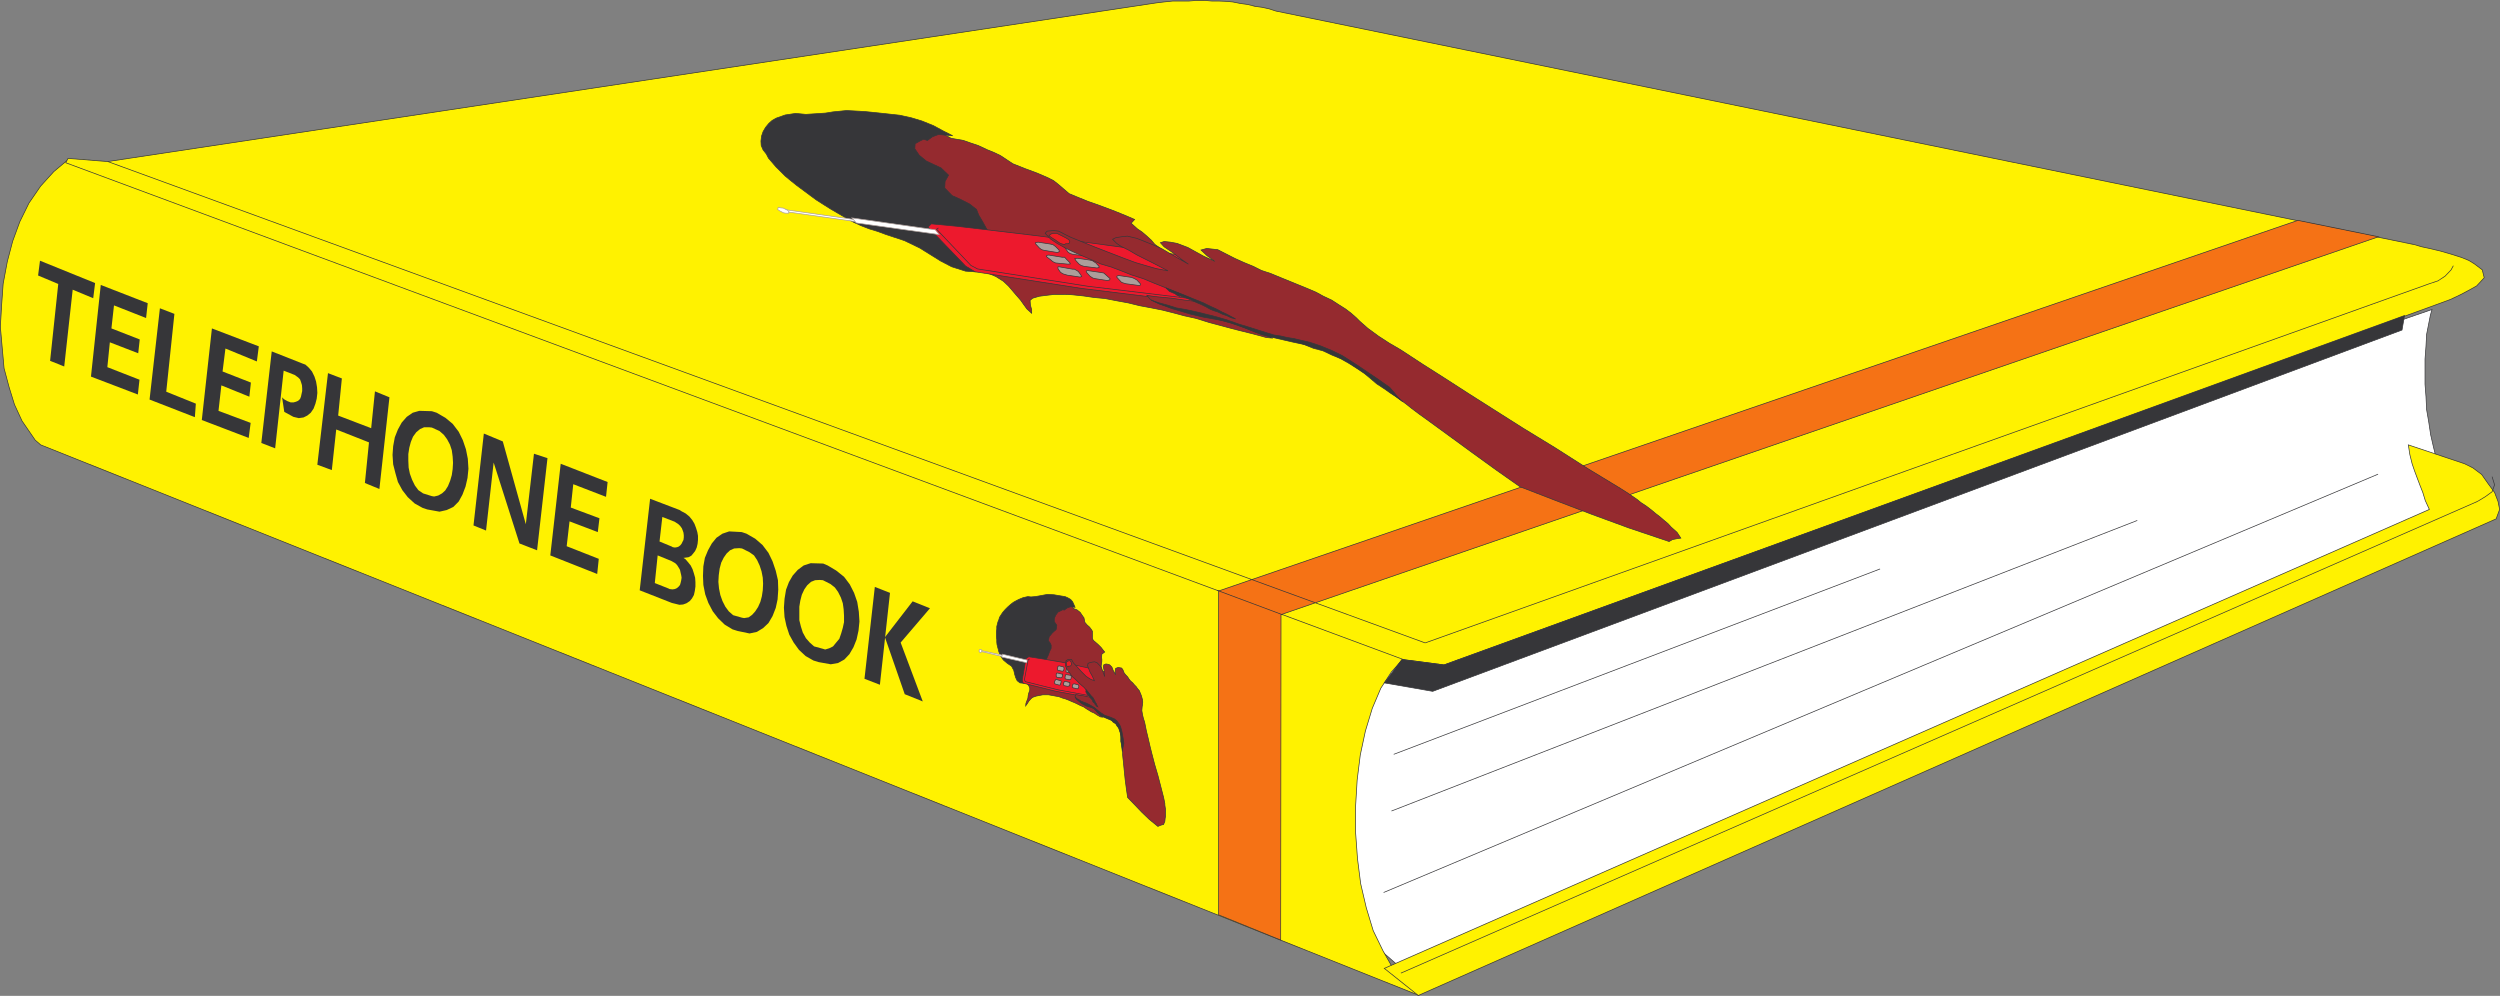 <svg xmlns="http://www.w3.org/2000/svg" width="160.351" height="63.877"><rect width="100%" height="100%" fill="#808080" stroke="none"/><path fill="#fff" d="m91.148 42.183 64.84-22.332-.106.386-.238 1.211-.04.766-.062.828v1.598l.063.804.039.829.136.789.125.828.18.789.203.804.281.829.223.785.262.789.324.765L90.14 62.335 74.41 48.628l16.738-6.445"/><path fill="none" stroke="#363639" stroke-width=".045" d="m91.148 42.183 64.84-22.332-.106.386-.238 1.211-.04.766-.062.828v1.598l.063.804.039.829.136.789.125.828.18.789.203.804.281.829.223.785.262.789.324.765L90.14 62.335 74.41 48.628zm0 0"/><path fill="#fff200" d="m4.362 10.241 85.696 31.942-.387.445-.422.465-.683 1.05-.547 1.29-.442 1.457-.328 1.53-.2 1.603-.1 1.671v1.72l.12 1.655.204 1.61.359 1.539.445 1.472.63 1.297.663 1.168.73.926.926.77L2.608 28.534l-.347-.3-.848-1.235-.484-1.047-.344-1.113-.324-1.211-.117-1.29-.121-1.378.078-1.352.101-1.41.266-1.418.344-1.308.46-1.254.586-1.192.75-1.09.844-.93.91-.765"/><path fill="none" stroke="#363639" stroke-width=".045" d="m4.362 10.241 85.696 31.942-.387.445-.422.465-.683 1.05-.547 1.29-.442 1.457-.328 1.53-.2 1.603-.1 1.671v1.72l.12 1.655.204 1.61.359 1.539.445 1.472.63 1.297.663 1.168.73.926.926.77L2.608 28.534l-.347-.3-.848-1.235-.484-1.047-.344-1.113-.324-1.211-.117-1.29-.121-1.378.078-1.352.101-1.41.266-1.418.344-1.308.46-1.254.586-1.192.75-1.09.844-.93zm0 0"/><path fill="#fff200" d="m4.362 10.16 2.547.202L74.187.182l.48-.058.566-.059h1.036l.523-.043h.422l.504.043h.445l.485.02.425.04.485.097.484.066.445.117.465.063.446.098.445.144 73.031 14.984.465.137.387.082.785.184.703.203.629.2.504.202.363.223.504.383.125.508-.484.523-.47.262-.527.28-.683.325-.828.305L92.62 42.648l-2.605-.344L4.218 10.44l.144-.282"/><path fill="none" stroke="#363639" stroke-width=".045" d="m4.362 10.16 2.547.202L74.187.182l.48-.058.566-.059h1.036l.523-.042h.422l.504.042h.445l.485.02.425.04.485.097.484.066.445.117.465.063.446.097.445.145 73.031 14.984.465.137.387.082.785.184.703.203.629.2.504.202.363.223.504.383.125.507-.484.524-.47.262-.527.28-.683.325-.828.305L92.62 42.648l-2.605-.344L4.218 10.44zm0 0"/><path fill="#fff200" d="m90.968 63.85 69.137-30.57.222-.605-.101-.508-.223-.582-.402-.547-.426-.605-.567-.426-.527-.262-3.61-1.21.098.628.145.582.16.469.164.441.176.465.184.465.16.523.261.567-67.03 29.437 2.179 1.739"/><path fill="none" stroke="#363639" stroke-width=".045" d="m90.968 63.85 69.137-30.57.222-.605-.101-.508-.223-.582-.402-.547-.426-.605-.567-.426-.527-.262-3.61-1.21.098.628.145.582.16.469.164.441.176.465.184.465.16.523.261.567-67.03 29.437zm.442-22.613 64.41-23.039.55-.183.461-.305.383-.402.144-.266"/><path fill="none" stroke="#363639" stroke-width=".045" d="m159.843 30.573.16.524-.16.445-.445.324-.504.301-69.04 30.25"/><path fill="#363639" d="m89.917 42.304 2.703.344 61.606-22.41-.16.929-62.172 23.176-3.106-.543 1.13-1.496"/><path fill="none" stroke="#363639" stroke-width=".045" d="m89.917 42.304 2.703.344 61.606-22.41-.16.929-62.172 23.176-3.106-.543zm-1.172 14.941 63.785-26.832M89.25 52.019l47.835-18.637m-47.691 15 31.195-11.89"/><path fill="#f57215" d="M78.163 58.679V37.905l69.223-23.77 5.168 1.052-70.39 24.234-.02 20.875-3.98-1.617"/><path fill="none" stroke="#363639" stroke-width=".045" d="M78.163 58.679V37.905l69.223-23.77 5.168 1.052-70.39 24.234-.02 20.875zM6.91 10.362l84.5 30.875"/><path fill="#363639" d="m58.538 38.57 1.11.445-1.88 2.199 1.419 3.777-1.157-.465-1.27-3.656 1.778-2.3"/><path fill="#363639" d="m56.112 37.644.973.382-.648 5.895-.989-.383.664-5.894m-3.308-1.496.281.12.547.325.504.402.367.485.277.546.203.582.102.63.04.624-.06.586-.124.567-.2.5-.261.445-.325.344-.402.222-.469.082-.78-.14-.33-.102-.5-.285-.429-.398-.34-.47-.28-.503-.184-.563-.122-.566-.039-.605.04-.567.097-.586.184-.484.246-.426.32-.36.383-.284.445-.145.809.023m-5.231-2.019.305.102.563.324.464.402.383.504.262.543.207.61.14.6.02.61-.043.625-.117.543-.207.528-.262.445-.344.324-.398.242-.469.102-.765-.16-.325-.102-.504-.305-.421-.406-.344-.445-.285-.543-.2-.547-.12-.605-.024-.582.023-.606.098-.547.203-.488.242-.438.301-.367.383-.261.43-.145.804.043m-5.875-2.137 1.895.723.125.082.262.14.242.2.183.226.141.239.098.261.082.266.043.242v.262l-.024.242-.058.246-.102.223-.125.16-.117.14-.184.098-.32.043.121.078.16.184.18.223.121.242.086.265.078.278.02.285v.281l-.04.285-.058.258-.125.223-.137.164-.207.14-.223.082-.238.02-.488-.121-2.059-.809.668-5.87m-5.734-2.247 3.008 1.172-.102.95-2.101-.81-.16 1.497 1.84.687-.106.887-1.813-.688-.183 1.594 2.058.809-.101.972-3.008-1.19.668-5.88m-4.93-1.937 1.215.504 1.477 5.312.523-4.523.867.285-.668 5.91-1.129-.438-1.656-5.191-.488 4.363-.805-.328.664-5.894m-3.332-1.434.305.098.566.328.461.383.387.508.266.542.199.586.12.606.04.644-.059.586-.125.547-.199.524-.242.441-.344.348-.425.199-.461.105-.79-.144-.3-.102-.504-.28-.445-.407-.344-.445-.285-.524-.16-.566-.145-.567-.04-.605.04-.563.105-.566.2-.504.246-.445.32-.364.383-.265.426-.121.804.023m-6.664-2.441.89.34-.237 2.382 2.117.809.242-2.363.93.382-.645 5.88-.93-.383.262-2.606-2.101-.828-.282 2.605-.93-.343.684-5.875m-7.445-2.868 3.008 1.149-.125.969-2.016-.828-.184 1.472 1.817.711-.098.906-1.797-.726-.183 1.633 2.062.773-.125.965-3.008-1.149.649-5.875m-3.336-1.292.93.359-.524 4.992 1.899.766-.063.867-2.906-1.129.664-5.855m-3.793-1.497 3.012 1.172-.106.95-2.058-.81-.164 1.477 1.816.708-.098.886-1.82-.703-.16 1.594 2.062.805-.105.949-3.008-1.149.629-5.879m-3.898-1.554L6.1 18.155l-.121.973-1.317-.547-.543 4.926-.906-.363.523-4.93-1.293-.543.122-.95"/><path fill="none" stroke="#363639" stroke-width=".045" d="m78.062 37.862 4.218 1.575"/><path fill="#fff200" d="m52.784 37.214-.203-.016-.3.016-.262.105-.246.223-.184.262-.16.344-.098.382-.062.383v.867l.101.407.121.382.2.364.246.28.28.247.587.16.12.04.263-.079.242-.12.203-.247.203-.242.117-.34.106-.367.078-.36V39.5l-.024-.422-.054-.386-.121-.36-.184-.367-.203-.281-.281-.223-.485-.246m-5.191-2.036-.18-.02-.324.02-.262.117-.222.207-.184.262-.16.32-.102.383-.058.43-.024.421.04.422.085.422.137.387.184.363.222.3.281.247.567.16.14.024.286-.047.222-.16.2-.223.183-.281.145-.325.097-.359.059-.387.02-.422-.02-.386-.078-.403-.125-.382-.16-.344-.2-.301-.285-.203-.484-.242m-19.891-7.754-.18-.02h-.32l-.261.118-.247.207-.203.28-.14.34-.098.368-.063.406v.422l.02.445.082.399.14.383.18.367.223.3.305.208.562.175.145.024.261-.063.243-.137.203-.183.18-.285.14-.344.105-.363.055-.383.024-.402-.024-.403-.055-.406-.12-.363-.184-.344-.207-.281-.278-.243-.488-.222"/><path fill="#363639" d="m17.429 22.538 2 .79.16.058.223.203.199.238.16.328.102.317.062.367.02.367-.04.36-.082.324-.12.32-.18.262-.223.183-.242.121-.305.043-.344-.082-.586-.32-.14-.934.12.122.224.125.203.078h.199l.144-.04.141-.062.121-.117.059-.145.039-.183.039-.176v-.184l-.016-.203-.062-.203-.059-.16-.12-.125-.223-.16-.708-.277-.546 4.984-.887-.344.668-5.875"/><path fill="#fff200" d="m42 37.398.866.343.082.04.184.023.16-.024.125-.058.117-.102.082-.101.04-.137.038-.168.024-.16-.024-.156-.039-.168-.039-.176-.082-.145-.101-.16-.121-.125-.239-.137-.89-.363-.184 1.774m.305-2.665.785.325.062.039.141.023.14-.023.102-.04.102-.081.082-.102.058-.121.063-.121.02-.164v-.137l-.02-.164-.04-.121-.062-.16-.101-.14-.121-.122-.243-.16-.789-.305-.18 1.574"/><path fill="#952a2f" d="m68.855 39.034.222.082.102.082.101.078.098.145.082.121.063.078.062.3.137.161.164.145.12.16.06.101v.465l.062.125.145.121.18.16.179.18.14.184.083.097-.184.14-.016.204.016.125v.137l-.016.125-.023.136v.247l.023.382-.043.422-.12.383-.262.246-.223.059-.246.043h-.262l-.238.02-.043.14.12.262.286.183.242.16.223.102.16.121.184.184.156.199.144.16-.144-.016-.223-.125-.176-.12-.183-.079-.3-.183-.208-.141-.2-.082-.16-.082-.202-.098-.204-.082-.183-.082-.2-.078-.199-.058-.222-.086-.223-.04-.203-.038-.242-.043h-.383l-.223.043-.199.039-.223.078-.105.086-.14.16-.098.16-.102.14.016-.16.062-.164.063-.16.02-.18.038-.16.063-.164v-.164l-.063-.137-.12-.164-.18-.082-.02-.16v-.14l1.695-5.09 1.371.468.122.22"/><path fill="none" stroke="#363639" stroke-width=".045" d="m68.855 39.034.222.082.102.082.101.078.098.145.082.121.063.078.062.3.137.161.164.145.12.16.06.101v.465l.062.125.145.121.18.16.179.18.14.184.083.097-.184.141-.016.203.016.125v.137l-.016.125-.023.137v.246l.023.382-.043.422-.12.383-.262.246-.223.059-.246.043h-.262l-.238.02-.043.14.121.262.285.183.242.16.223.102.16.121.184.184.156.199.144.16-.144-.016-.223-.125-.175-.12-.184-.079-.3-.183-.208-.141-.2-.082-.16-.082-.202-.098-.204-.082-.183-.082-.2-.078-.199-.058-.222-.086-.223-.04-.203-.039-.242-.043h-.383l-.223.043-.199.04-.223.078-.105.086-.14.16-.098.16-.102.14.016-.16.062-.164.063-.16.02-.18.038-.16.063-.164v-.164l-.063-.137-.12-.164-.18-.082-.02-.16v-.14l1.695-5.09 1.371.468zm0 0"/><path fill="#363639" d="m68.956 38.952-.078-.18-.082-.18-.125-.144-.176-.101-.183-.082-.344-.055-.363-.062-.422-.024-.344.063-.207.039-.238.039-.266.023-.2-.023-.3.066-.285.117-.16.082-.184.102-.183.14-.18.16-.16.16-.16.185-.106.16-.101.16-.04.144-.058.141-.04.145-.038.16v.16l-.024.164v.344l.024.175v.145l.015.164.04.16.042.16.04.16.062.141.078.164.082.121.078.098.125.105.121.102.262.176.144.265.055.246.067.22.097.202.18.141.207.02.3-.04.223-.101.18-.082.102-.18.12-.14.102-.204.102-.164.098-.183.082-.157.125-.16.078-.183.097-.203.086-.243.098-.199v-.203l-.082-.164-.102-.121.063-.262.203-.242.242-.219.04-.265-.079-.118-.082-.105v-.223l.102-.222.14-.184.2-.094.125-.066.058.043.203-.145.22-.078.284.04"/><path fill="none" stroke="#363639" stroke-width=".045" d="m68.956 38.952-.078-.18-.082-.18-.125-.144-.176-.101-.183-.082-.344-.055-.363-.062-.422-.024-.344.063-.207.039-.238.039-.266.023-.2-.023-.3.066-.285.117-.16.082-.184.102-.183.14-.18.16-.16.16-.16.184-.106.16-.102.16-.039.145-.058.14-.04.145-.038.16v.16l-.024.165v.344l.024.175v.145l.015.164.04.16.042.16.04.16.062.141.078.164.082.121.078.098.125.105.121.102.262.176.145.265.054.246.067.22.097.202.18.14.207.02.3-.039.223-.101.18-.082.102-.18.12-.14.102-.204.102-.164.098-.183.082-.157.125-.16.078-.183.097-.203.086-.243.098-.199v-.203l-.082-.164-.102-.121.063-.262.203-.242.242-.219.04-.265-.079-.118-.082-.105v-.223l.102-.222.14-.184.2-.094.125-.066.058.043.203-.145.219-.078zm0 0"/><path fill="#ed192d" d="m71.46 43.214-3.371-.746-1.578-.262-.524-.082-.183.121-.238 1.375.062.2 2.04.507 3.366.645.426-1.758"/><path fill="none" stroke="#363639" stroke-width=".045" d="m71.46 43.214-3.371-.746-1.578-.262-.524-.082-.183.121-.238 1.375.062.2 2.04.507 3.366.645zm0 0"/><path fill="#fff" d="m62.921 41.722 1.371.3-.02.083-1.374-.325.023-.058"/><path fill="none" stroke="#ac9e9a" stroke-width=".045" d="m62.921 41.722 1.371.3-.02.083-1.374-.325zm0 0"/><path fill="#fff" d="m64.292 41.96 1.598.383-.024.168-1.613-.367.04-.184"/><path fill="none" stroke="#ac9e9a" stroke-width=".045" d="m64.292 41.96 1.598.383-.024.168-1.613-.367zm0 0"/><path fill="#fff" d="M62.898 41.66h-.059l-.04.062v.058l.02.04.04.023h.062l.059-.063v-.039l-.043-.082h-.04"/><path fill="none" stroke="#ac9e9a" stroke-width=".045" d="M62.898 41.66h-.059l-.04.062v.058l.02.04.04.023h.062l.059-.063v-.039l-.043-.082zm0 0"/><path fill="none" stroke="#363639" stroke-width=".045" d="m66.05 42.265-.102.039-.242 1.293.059.125 2.101.523 2.14.403"/><path fill="#ac9e9a" d="m67.85 42.773-.023.136v.063l.04.02.261.062.063-.02.043-.062.015-.121-.015-.059-.043-.02-.243-.062-.082.016-.015.047"/><path fill="none" stroke="#363639" stroke-width=".045" d="m67.85 42.773-.023.136v.063l.04.02.261.062.063-.02.042-.062.016-.121-.016-.059-.042-.02-.243-.062-.082.016zm0 0"/><path fill="#ac9e9a" d="m68.413 42.894-.043.14v.059l.063.023.261.055h.04l.043-.078.019-.121-.02-.063-.042-.015-.239-.063-.062.02-.02.043"/><path fill="none" stroke="#363639" stroke-width=".045" d="m68.413 42.894-.043.14v.059l.063.023.261.055h.04l.042-.078.02-.121-.02-.063-.043-.015-.238-.063-.062.02zm0 0"/><path fill="#ac9e9a" d="M67.745 43.237v.16l.04.04.265.039.059-.02.019-.039.023-.125v-.055h-.043l-.257-.066h-.067l-.039.066"/><path fill="none" stroke="#363639" stroke-width=".045" d="M67.745 43.237v.16l.04.04.265.039.058-.02.02-.039.023-.125v-.055h-.043l-.257-.066h-.067zm0 0"/><path fill="#ac9e9a" d="m68.327 43.339-.015.117v.059l.039.039.265.043.055-.02.023-.039.024-.12-.024-.079-.023-.023-.258-.04h-.062l-.024.063"/><path fill="none" stroke="#363639" stroke-width=".045" d="m68.327 43.339-.015.117v.059l.039.039.265.043.055-.02.023-.039.024-.121-.024-.078-.023-.024-.258-.039h-.062zm0 0"/><path fill="#ac9e9a" d="m67.667 43.66-.043.12.02.059.062.043.242.062.059-.023.02-.062.038-.122-.015-.078h-.043l-.262-.082-.039.02-.039.062"/><path fill="none" stroke="#363639" stroke-width=".045" d="m67.667 43.66-.043.12.02.059.062.043.242.062.059-.023.02-.063.039-.12-.016-.079h-.043l-.262-.082-.039.02zm0 0"/><path fill="#ac9e9a" d="m68.233 43.78-.023.121.023.059.04.023.222.04.055-.024.066-.015v-.204l-.066-.02-.238-.062-.04.024-.039.058"/><path fill="none" stroke="#363639" stroke-width=".045" d="m68.233 43.78-.023.121.023.059.04.023.222.04.055-.024.066-.016v-.203l-.066-.02-.238-.062-.04.024zm0 0"/><path fill="#ac9e9a" d="m68.796 43.92-.02.122v.04l.06.038.265.063.039-.02.039-.043.02-.12-.02-.056-.04-.023-.245-.062-.059.023-.039.039"/><path fill="none" stroke="#363639" stroke-width=".045" d="m68.796 43.92-.02.122v.04l.06.038.265.063.039-.02.039-.043.02-.12-.02-.056-.04-.023-.245-.063-.059.024zm0 0"/><path fill="#952a2f" d="m72.327 51.151-.082-.566-.078-.586-.062-.605-.059-.606-.02-.16-.019-.207v-.16l-.023-.2-.016-.183-.023-.18-.02-.183v-.18l-.101-.547-.239-.383-.406-.285-.484-.2-.184-.12-.16-.16-.145-.164-.199-.098-.12-.062-.142-.043-.16-.079-.164-.101-.183-.121-.176-.121-.106-.164.04-.137.12.015.102.024.281.039.262.059.246.039-.12-.176-.102-.168-.122-.137-.14-.164-.145-.12-.16-.142-.117-.12-.145-.145-.14-.117-.121-.145-.078-.121-.121-.16-.082-.117-.063-.168v-.157l.02-.183.125-.082.136-.016.102.016.062.12.059.103.285.304.2.223.324.324.14.098.164.101.223.082-.125-.281-.16-.285-.059-.16-.062-.141-.024-.105.024-.137.101-.04.18-.042.14-.02.16.063.208.215.082.125.117.32.082.226-.02-.16-.02-.246-.042-.199.023-.145.137-.058.125.02.121.038.14.145.06.16.062.14.12.184-.038-.203.039-.203.16-.058.223.039.082.12.078.2.101.121.121.125.086.137.098.125.14.12.122.145.101.098.082.121.121.14.059.145.059.14.043.138.043.164.015.144-.015.16-.024.141-.02.242.044.262.058.242.078.242.106.528.117.484.121.523.125.504.18.688.203.687.184.707.175.684.04.184.046.238v.086l.02.137.02.125v.48l-.02.105-.02.2-.086.203-.097.02-.121.038-.141.063-.547-.445-.484-.465-.442-.461-.468-.485"/><path fill="none" stroke="#363639" stroke-width=".045" d="m72.327 51.151-.082-.566-.078-.586-.062-.605-.059-.606-.02-.16-.02-.207v-.16l-.023-.2-.015-.183-.024-.18-.02-.183v-.18l-.1-.547-.239-.383-.406-.285-.485-.2-.183-.12-.16-.16-.145-.164-.2-.098-.12-.063-.14-.042-.16-.079-.165-.101-.184-.121-.175-.121-.106-.164.04-.137.12.015.102.024.281.039.262.059.246.039-.121-.176-.102-.168-.12-.137-.141-.164-.145-.121-.16-.14-.117-.122-.145-.144-.14-.117-.122-.145-.078-.121-.12-.16-.083-.117-.062-.168v-.157l.02-.183.124-.082.137-.016.101.016.063.12.059.102.285.305.199.223.324.324.14.098.165.101.223.082-.125-.281-.16-.285-.06-.16-.062-.141-.023-.105.023-.137.102-.04.18-.042.14-.02.16.063.207.215.082.125.118.32.082.227-.02-.16-.02-.247-.042-.199.023-.144.137-.06.125.02.12.04.141.144.059.16.063.14.12.184-.038-.203.039-.203.16-.058.222.039.082.12.079.2.101.121.121.125.086.137.098.125.14.12.122.145.101.098.082.121.121.14.059.145.058.14.043.138.043.164.016.144-.016.16-.023.141-.02.242.043.262.059.242.078.242.106.528.117.484.12.523.126.504.18.688.203.687.183.707.176.684.04.184.046.238v.086l.02.137.019.125v.48l-.02.105-.019.2-.086.203-.098.02-.12.038-.141.063-.547-.445-.485-.465-.441-.461zm0 0"/><path fill="#ed1c24" d="m68.394 42.468.058-.043.098-.04h.082l.062.063.024.102.015.039-.015.058-.047.063-.055.016h-.066l-.055.046-.062-.046-.02-.055v-.063l-.02-.058v-.082"/><path fill="none" stroke="#363639" stroke-width=".045" d="m68.394 42.468.058-.043.098-.04h.082l.062.063.024.102.015.039-.015.059-.047.062-.055.016h-.066l-.055.047-.062-.047-.02-.055v-.063l-.02-.058zm0 0"/><path fill="#363639" d="m68.956 44.71.082.121.18.16.12.102.161.101.207.098.14.043.22.059.124.082.122.12.101.122.16.16.121.063.16.082.141.058.145.063.16.062.101.117.16.098.083.144.101.122.055.164.047.136.039.207v.36l.039.164.02.16.023.16.015.164.024-.164.078-.36-.02-.124-.02-.16-.038-.2-.04-.222-.042-.184-.059-.2-.105-.183-.118-.16-.144-.125-.18-.078-.101-.043-.117-.04-.122-.038-.125-.043-.12-.078-.122-.082-.16-.121-.125-.102-.137-.117-.183-.106-.18-.101-.164-.078-.164-.059-.16-.062-.121-.082-.14-.078-.122-.102"/><path fill="none" stroke="#363639" stroke-width=".045" d="m68.956 44.71.082.121.18.16.121.102.16.101.207.098.14.043.22.059.125.082.12.12.102.122.16.16.121.062.16.083.141.058.145.063.16.062.101.117.16.098.083.144.101.122.055.164.047.136.039.207v.36l.039.164.02.16.023.16.015.164.024-.164.078-.36-.02-.124-.019-.16-.04-.2-.038-.222-.043-.184-.059-.2-.105-.183-.117-.16-.145-.125-.18-.078-.101-.043-.117-.039-.121-.04-.125-.042-.122-.078-.12-.082-.16-.121-.126-.102-.136-.117-.184-.105-.18-.102-.164-.078-.164-.059-.16-.062-.121-.082-.14-.078zm0 0"/><path fill="#363639" d="m69.663 44.245.223.262.082.101.098.102.062.063.023.078.055.058.024.063.019.062.04.059.038.062.04.098.023.04.023.042-.086-.043-.039-.058-.058-.063-.024-.078-.078-.043-.04-.059-.022-.082-.06-.078-.062-.058-.058-.086-.059-.078-.043-.059-.078-.062.04.078-.04-.098-.062-.086.02-.137"/><path fill="none" stroke="#363639" stroke-width=".045" d="m69.663 44.245.223.262.082.101.098.102.062.063.023.078.055.058.024.063.02.062.038.059.04.062.038.098.024.039.023.043-.086-.043-.039-.059-.058-.062-.024-.078-.078-.043-.039-.059-.023-.082-.06-.078-.062-.058-.058-.086-.059-.079-.043-.058-.078-.063.04.078-.04-.097-.062-.086zm0 0"/><path fill="#952a2f" d="m61.003 8.87.785.137.465.164.484.16.567.266.484.199.383.184.79.523.765.305.808.3.703.305.348.18.305.242.683.586.489.203.699.285.851.301.91.344.747.304.504.22-.223.241.406.364.3.203.306.262.285.261.219.262.285.203.238.223.89.683.829.77.543.726-.2.422-.488.082-.644.086-.727-.023-.625.023.2.262.913.46 1.168.345 1.07.304.848.2.727.222.93.363.886.368.727.3-.422-.043-.89-.242-.805-.199-.63-.164-1.288-.344-.91-.281-.727-.16-.606-.164-.789-.2-.722-.144-.75-.14-.73-.18-.684-.125-.809-.157-.707-.066-.668-.098-.742-.078-.547-.023h-.566l-.528.062-.46.059-.423.125-.164.137.02.304.082.301v.223l-.305-.278-.222-.304-.184-.262-.3-.344-.243-.285-.242-.281-.32-.3-.489-.306-.707-.3-.644-.145-.422-.3-.305-.266-6.504-9.227 4.91.95.809.425"/><path fill="none" stroke="#363639" stroke-width=".045" d="m61.003 8.87.785.137.465.164.484.16.567.266.484.199.383.184.79.523.765.305.808.3.703.305.348.18.305.242.683.586.489.203.699.285.851.301.91.344.747.304.504.22-.223.241.406.364.3.203.306.262.285.261.219.262.285.203.238.223.89.683.829.77.543.726-.2.422-.488.082-.644.086-.727-.023-.625.023.2.262.913.46 1.168.345 1.07.304.848.2.727.222.93.364.886.367.727.3-.422-.042-.89-.243-.805-.199-.63-.164-1.288-.344-.91-.281-.727-.16-.606-.164-.789-.2-.722-.144-.75-.14-.73-.18-.684-.125-.809-.156-.707-.067-.668-.098-.742-.078-.547-.023h-.566l-.528.062-.46.059-.423.125-.164.137.02.304.082.301v.223l-.305-.278-.222-.304-.184-.262-.3-.344-.243-.285-.242-.281-.32-.3-.489-.306-.707-.3-.644-.145-.422-.3-.305-.266-6.504-9.227 4.91.95zm0 0"/><path fill="#363639" d="m61.105 8.706-.63-.32-.605-.328-.746-.301-.664-.2-.75-.167-1.074-.117-1.188-.122-1.152-.062-.867.086-.485.078-.586.039-.667.043-.66-.062-.669.101-.566.2-.262.144-.222.199-.204.246-.164.281-.097.282-.04.32.016.285.121.281.207.262.137.266.246.285.238.281.286.281.304.305.34.281.406.325.465.343.403.301.382.281.485.309.441.277.488.285.485.282.508.285.48.219.524.203.527.16.547.203 1.172.387.964.465.649.402.707.441.707.367.89.282.606.043.684-.063.445-.16.32-.144-.097-.325-.04-.281-.101-.324-.102-.305-.105-.3-.055-.305-.062-.301-.184-.32-.203-.368-.262-.445-.14-.36-.442-.347-.586-.3-.543-.243-.468-.484.02-.422.222-.406-.485-.465-.484-.223-.461-.219-.45-.367-.284-.422.023-.32.328-.184.215-.101.246.078.32-.238.387-.145.91.082"/><path fill="none" stroke="#363639" stroke-width=".045" d="m61.105 8.706-.63-.32-.605-.328-.746-.301-.664-.2-.75-.167-1.074-.117-1.188-.122-1.152-.062-.867.086-.485.078-.586.039-.667.043-.66-.062-.669.101-.566.2-.262.144-.222.199-.204.246-.164.281-.097.282-.04.32.016.285.121.281.207.262.137.266.246.285.239.281.285.281.304.305.34.281.406.325.465.343.403.301.382.281.485.309.441.277.489.285.484.282.508.285.48.219.524.203.527.16.547.203 1.172.387.965.465.648.402.707.441.707.367.89.282.606.043.684-.063.445-.16.32-.145-.097-.324-.04-.281-.1-.324-.102-.305-.106-.3-.055-.305-.062-.301-.184-.32-.203-.368-.262-.445-.14-.36-.442-.347-.586-.3-.542-.243-.47-.484.02-.422.223-.406-.484-.465-.485-.223-.46-.219-.45-.367-.285-.422.023-.32.328-.184.215-.101.246.078.32-.238.387-.145zm0 0"/><path fill="#ed192d" d="m77.495 16.6-11.082-1.492-4.988-.59-1.695-.16-.204.207 2.407 2.5.605.368 6.824 1.066 10.84 1.332-2.707-3.23"/><path fill="none" stroke="#363639" stroke-width=".045" d="m77.495 16.6-11.082-1.492-4.988-.59-1.695-.16-.204.207 2.407 2.5.605.368 6.824 1.066 10.84 1.332zm0 0"/><path fill="#fff" d="m50.257 13.433 4.523.644.121.14-4.539-.644-.105-.14"/><path fill="none" stroke="#ac9e9a" stroke-width=".045" d="m50.257 13.433 4.523.644.121.14-4.539-.644zm0 0"/><path fill="#fff" d="m54.64 13.976 5.351.765.246.305-5.312-.746-.285-.324"/><path fill="none" stroke="#ac9e9a" stroke-width=".045" d="m54.64 13.976 5.351.765.246.305-5.312-.746zm0 0"/><path fill="#fff" d="m50.077 13.331-.16-.023-.043.125.145.097.238.121.144.024h.184l.016-.102-.078-.082-.282-.144-.164-.016"/><path fill="none" stroke="#ac9e9a" stroke-width=".045" d="m50.077 13.331-.16-.023-.043.125.145.097.238.121.144.024h.184l.016-.102-.078-.082-.282-.144zm0 0"/><path fill="none" stroke="#363639" stroke-width=".045" d="m60.194 14.62-.125.082 2.207 2.324.422.223 7.063 1.11 6.89.828"/><path fill="#ac9e9a" d="m66.433 15.651.242.262.14.102.141.039.871.144.121-.062-.02-.098-.222-.223-.164-.12-.18-.044-.785-.12-.164.038.02.082"/><path fill="none" stroke="#363639" stroke-width=".045" d="m66.433 15.651.242.262.14.102.141.039.871.144.121-.062-.02-.098-.222-.223-.164-.12-.18-.044-.785-.12-.164.038zm0 0"/><path fill="#ac9e9a" d="m68.312 15.898.183.261.137.102.203.058.871.102h.078l-.023-.145-.2-.222-.199-.102-.164-.039-.804-.121-.121.04.039.066"/><path fill="none" stroke="#363639" stroke-width=".045" d="m68.312 15.898.183.261.137.102.203.058.871.102h.078l-.023-.145-.2-.222-.199-.102-.164-.039-.804-.121-.121.04zm0 0"/><path fill="#ac9e9a" d="m67.116 16.46.266.2.14.12.184.086.805.078.144-.02-.039-.081-.222-.223-.106-.12h-.16l-.867-.142-.121.024-.024.078"/><path fill="none" stroke="#363639" stroke-width=".045" d="m67.116 16.46.266.2.14.12.184.086.805.078.144-.02-.039-.081-.222-.223-.106-.12h-.16l-.867-.142-.121.024zm0 0"/><path fill="#ac9e9a" d="m68.995 16.702.203.223.141.101.2.059.812.102.14-.02v-.082l-.203-.219-.222-.144-.16-.04-.805-.116-.164.015.058.121"/><path fill="none" stroke="#363639" stroke-width=".045" d="m68.995 16.702.203.223.141.101.2.059.812.102.14-.02v-.082l-.203-.219-.222-.144-.16-.04-.805-.117-.164.016zm0 0"/><path fill="#ac9e9a" d="m67.866 17.25.16.222.165.097.261.078.828.125.098-.039-.055-.101-.164-.223-.242-.144h-.121l-.89-.157-.055.02.015.12"/><path fill="none" stroke="#363639" stroke-width=".045" d="m67.866 17.25.16.222.165.097.261.079.828.125.098-.04-.055-.101-.164-.223-.242-.144h-.121l-.89-.157-.055.02zm0 0"/><path fill="#ac9e9a" d="m69.706 17.487.2.223.183.121.14.04.805.124.145-.043.02-.082-.22-.199-.183-.16-.223-.04-.851-.124-.059.043.043.097"/><path fill="none" stroke="#363639" stroke-width=".045" d="m69.706 17.487.2.223.183.121.14.04.805.124.145-.043.02-.082-.22-.2-.183-.16-.223-.038-.851-.125-.059.043zm0 0"/><path fill="#ac9e9a" d="m71.624 17.773.242.265.078.078.262.082.871.117.078-.039v-.062l-.242-.262-.18-.098-.16-.062-.828-.121-.101.039-.02.062"/><path fill="none" stroke="#363639" stroke-width=".045" d="m71.624 17.773.242.265.078.078.262.082.871.117.078-.039v-.062l-.242-.262-.18-.097-.16-.063-.828-.121-.101.039zm0 0"/><path fill="#952a2f" d="m97.491 31.218-1.496-1.051-1.535-1.11-1.492-1.09-1.496-1.089-.446-.32-.464-.348-.403-.32-.445-.325-.48-.359-.47-.344-.445-.324-.382-.328-1.516-1.027-1.55-.727-1.74-.523-1.776-.383-.77-.223-.789-.324-.781-.281-.79-.207-.445-.117-.566-.082-.606-.16-.683-.184-.75-.223-.766-.238-.625-.305-.222-.262.382.059.34.04.871.085.848.121.828.098-.746-.344-.687-.281-.625-.262-.766-.305-.688-.285-.746-.238-.605-.242-.688-.262-.691-.203-.621-.281-.524-.223-.648-.285-.484-.238-.508-.286-.422-.28-.344-.368.121-.137.426-.043.32.043.422.219.367.18 1.497.605 1.046.406.891.344.707.262.621.183.692.2.765.144-.969-.504-1.011-.507-.52-.305-.527-.262-.262-.18-.262-.265.2-.098.363-.062.387-.04.601.141 1.07.426.508.223 1.028.605.707.402-.465-.324-.528-.406-.566-.383-.238-.262.238-.078.39.04.438.081.692.262.586.324.441.242.71.325-.507-.367-.383-.36.364-.101.707.078.48.246.629.32.582.262.59.242.523.262.61.203.586.242.644.262.543.222.547.223.566.242.48.262.528.246.426.277.46.29.345.261.343.301.223.223.527.464.684.5.687.446.731.426 1.45.949 1.433.91 1.496.965 1.433.91 2.04 1.293 2.078 1.27 2.062 1.316 2.098 1.273.508.325.582.398.222.184.367.242.317.242.266.223.261.199.262.226.266.22.203.222.383.344.242.367-.266.039-.281.058-.203.121-2.582-.87-2.364-.868-2.32-.887-2.3-.89"/><path fill="none" stroke="#363639" stroke-width=".045" d="m97.491 31.218-1.496-1.051-1.535-1.11-1.492-1.09-1.496-1.089-.446-.32-.464-.348-.403-.32-.445-.325-.48-.359-.47-.344-.445-.324-.382-.328-1.516-1.027-1.55-.727-1.74-.523-1.776-.383-.77-.223-.789-.324-.781-.281-.79-.207-.445-.117-.566-.083-.606-.16-.683-.183-.75-.223-.766-.238-.625-.305-.222-.262.382.059.34.039.871.086.848.121.828.098-.746-.344-.687-.281-.625-.262-.766-.305-.688-.285-.746-.238-.605-.242-.688-.262-.691-.203-.621-.281-.524-.223-.648-.285-.484-.238-.508-.286-.422-.28-.344-.368.121-.137.426-.043.32.043.422.219.367.18 1.497.605 1.046.406.891.344.707.262.621.183.692.2.765.144-.969-.504-1.011-.508-.52-.304-.527-.262-.262-.18-.262-.265.2-.098.363-.062.387-.04.601.141 1.07.426.508.223 1.028.605.707.402-.465-.324-.528-.406-.566-.383-.238-.262.238-.078.39.04.438.081.692.262.586.324.441.242.71.325-.507-.367-.383-.36.364-.101.707.078.48.246.629.32.582.262.59.242.523.262.61.203.586.242.644.262.543.222.547.223.566.242.48.262.528.246.426.277.46.29.345.261.343.301.223.223.527.464.684.5.687.446.731.426 1.45.949 1.433.91 1.496.965 1.433.91 2.04 1.293 2.078 1.27 2.062 1.316 2.098 1.273.508.325.582.398.222.184.367.242.317.242.266.223.261.199.262.226.266.22.203.222.383.344.242.367-.266.039-.281.058-.203.121-2.582-.87-2.364-.868-2.32-.887zm0 0"/><path fill="#ed1c24" d="m67.284 15.108.078-.062.141-.082h.281l.242.121.325.164.199.121.066.102-.023.12-.082.04h-.16l-.078.062-.266-.082-.18-.12-.144-.106-.223-.137-.137-.101-.039-.04"/><path fill="none" stroke="#363639" stroke-width=".045" d="m67.284 15.108.078-.062.141-.082h.281l.242.121.325.164.199.121.066.102-.023.12-.082.04h-.16l-.078.062-.266-.082-.18-.12-.144-.106-.223-.137-.137-.101zm0 0"/><path fill="#363639" d="m73.823 19.25.485.222.847.32.563.164.668.2.789.183.543.098.668.125.566.16.645.222.527.2.805.324.469.12.62.145.508.118.524.12.586.122.605.246.606.16.59.277.539.223.507.285.485.305.543.363.367.305.422.36.465.304.406.285.422.277.383.286-.305-.286-.262-.32-.281-.324-.324-.223-.422-.3-.543-.364-.59-.402-.562-.367-.606-.383-.668-.324-.687-.282-.707-.238-.625-.144-.422-.102-.406-.062-.422-.098-.426-.063-.527-.16-.504-.16-.707-.223-.543-.164-.746-.265-.688-.2-.727-.183-.668-.16-.562-.121-.59-.102-.504-.16-.586-.16-.543-.18"/><path fill="none" stroke="#363639" stroke-width=".045" d="m73.823 19.25.485.222.847.32.563.164.668.2.789.183.543.098.668.125.566.16.645.222.527.2.805.324.469.12.62.145.508.118.524.12.586.122.605.246.606.16.59.277.539.223.507.285.485.305.543.363.367.305.422.36.465.304.406.285.422.277.383.286-.305-.286-.262-.32-.281-.324-.324-.223-.422-.3-.543-.364-.59-.402-.562-.367-.606-.383-.668-.324-.687-.282-.707-.238-.625-.144-.422-.102-.406-.062-.422-.098-.426-.063-.527-.16-.504-.16-.707-.223-.543-.164-.746-.265-.688-.2-.727-.183-.668-.16-.562-.121-.59-.102-.504-.16-.586-.16zm0 0"/><path fill="#363639" d="m74.773 18.46 1.23.484.445.184.442.176.304.125.286.14.261.125.223.098.2.102.222.12.262.118.343.184.121.062.141.082-.3-.082-.243-.121-.3-.102-.286-.14-.262-.082-.242-.102-.285-.16-.3-.145-.282-.117-.344-.16-.347-.144-.32-.102-.344-.121.28.144-.3-.183-.36-.145-.245-.238"/><path fill="none" stroke="#363639" stroke-width=".045" d="m74.773 18.46 1.23.484.445.184.442.176.304.125.286.14.261.125.223.098.2.102.222.12.262.118.343.183.121.063.141.082-.3-.082-.243-.121-.3-.102-.286-.14-.262-.082-.242-.102-.285-.16-.3-.145-.282-.117-.344-.16-.347-.144-.32-.102-.344-.121.28.144-.3-.183-.36-.145zm0 0"/></svg>
